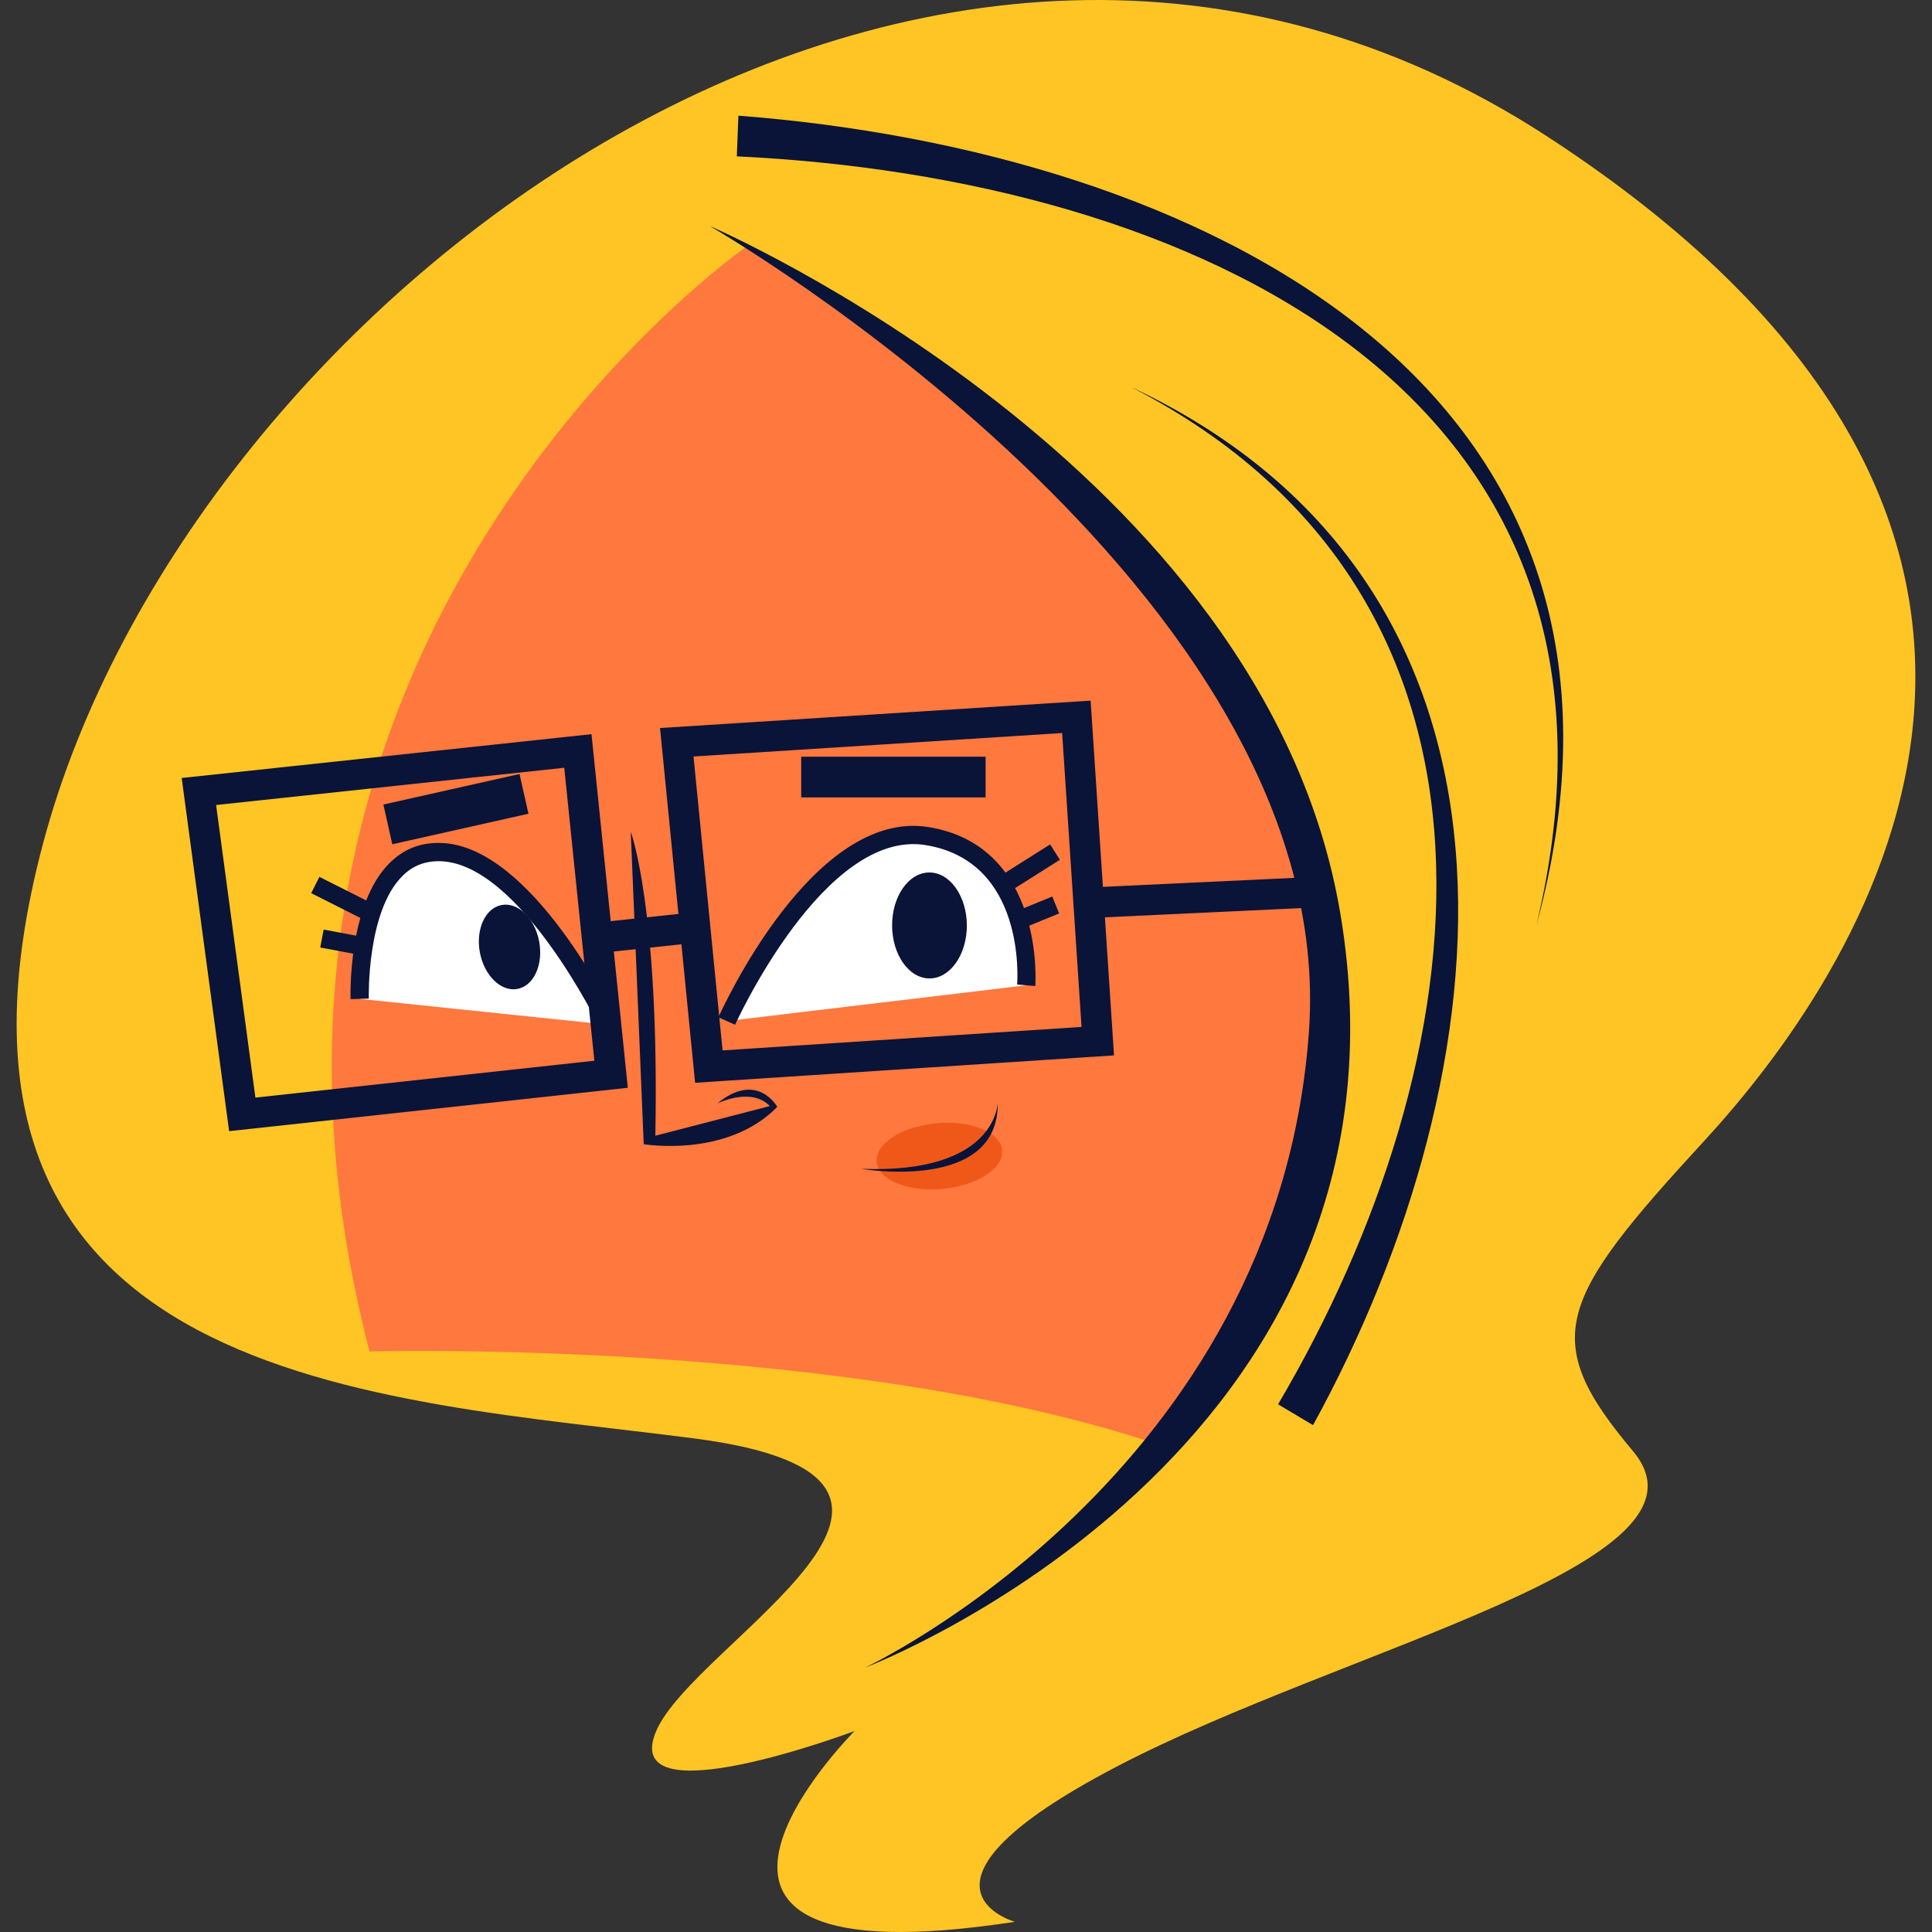 <?xml version="1.0" encoding="UTF-8"?>
<!-- Generator: Adobe Illustrator 25.2.3, SVG Export Plug-In . SVG Version: 6.00 Build 0)  -->
<svg xmlns="http://www.w3.org/2000/svg" xmlns:xlink="http://www.w3.org/1999/xlink" version="1.1" id="Capa_1" x="0px" y="0px" viewBox="0 0 512 512" style="enable-background:new 0 0 512 512;" xml:space="preserve" width="512" height="512">
<rect x="0" y="0" width="512" height="512" fill="#333333" stroke="none"/>
<g>
	<path style="fill:#FFC524;" d="M268.955,509.296c0,0-33.71-9.437,26.961-41.12c60.678-31.687,161.792-53.937,136.85-83.597   c-24.942-29.664-20.22-39.778,18.878-82.24c39.101-42.481,122.025-159.775-41.793-266.292   C246.032-70.467,49.853,79.192,11.429,223.457c-38.428,144.262,89.662,146.958,172.583,157.745   c82.917,10.798,0,53.934-10.114,77.537c-10.11,23.589,52.583,0,52.583,0S159.069,526.147,268.955,509.296z"/>
	<path style="fill:#FF783E;" d="M352.329,278.595c-3.076,44.602-20.33,79.625-40.502,105.943   c-83.188-29.979-213.896-26.391-213.896-26.391C48.504,168.463,198.167,65.105,198.167,65.105S360.42,161.292,352.329,278.595z"/>
	<g>
		<path style="opacity:0.7;fill:#EA4A0C;" d="M232.33,307.916c0.446,4.81,8.248,8.014,17.436,7.165    c9.188-0.852,16.262-5.439,15.82-10.253c-0.447-4.802-8.252-8.014-17.436-7.154C238.965,298.523,231.88,303.113,232.33,307.916z"/>
		<path style="fill:#091438;" d="M264.405,292.158c0,0-0.091,19.017-36.178,17.59C228.226,309.748,264.876,316.127,264.405,292.158z    "/>
	</g>
	<g>
		
			<rect x="260.45" y="241.101" transform="matrix(0.926 -0.378 0.378 0.926 -72.002 120.357)" style="fill:#091438;" width="20.031" height="4.836"/>
		
			<rect x="256.556" y="230.099" transform="matrix(0.845 -0.534 0.534 0.845 -82.598 179.755)" style="fill:#091438;" width="25.128" height="4.833"/>
		<path style="fill:#FFFFFF;" d="M192.6,270.585l79.358-9.47c0,0,2.798-34.81-26.262-39.542    C216.638,216.842,192.6,270.585,192.6,270.585z"/>
		<path style="fill:#091438;" d="M194.805,271.572l-4.411-1.975c1.009-2.262,25.165-55.354,55.689-50.411    c30.904,5.031,28.315,41.751,28.285,42.122l-4.821-0.386c0.106-1.329,2.25-32.65-24.24-36.963    C218.464,219.596,195.04,271.053,194.805,271.572z"/>
		<path style="fill:#091438;" d="M236.416,245.283c0.029,7.753,4.473,14.029,9.942,14.011c5.468-0.022,9.883-6.321,9.868-14.066    c-0.029-7.763-4.488-14.027-9.949-14.011C240.805,231.228,236.387,237.53,236.416,245.283z"/>
	</g>
	<g>
		
			<rect x="94.628" y="238.894" transform="matrix(0.185 -0.983 0.983 0.185 -167.466 299.92)" style="fill:#091438;" width="4.834" height="24.013"/>
		
			<rect x="95.131" y="225.964" transform="matrix(0.45 -0.893 0.893 0.45 -162.127 219.965)" style="fill:#091438;" width="4.835" height="31.332"/>
		<path style="fill:#FFFFFF;" d="M161.275,271.569l-65.956-6.858c0,0-1.244-39.672,21.566-38.893    C139.702,226.593,161.275,271.569,161.275,271.569z"/>
		<path style="fill:#091438;" d="M159.095,272.615c-0.208-0.437-21.2-43.664-42.291-44.381c-4.137-0.113-7.385,1.148-10.172,3.928    c-9.484,9.452-8.903,32.245-8.896,32.474l-4.836,0.15c-0.029-1.019-0.655-25.105,10.311-36.043    c3.738-3.725,8.266-5.556,13.757-5.34c24.002,0.815,45.579,45.231,46.486,47.12L159.095,272.615z"/>
		<path style="fill:#091438;" d="M127.181,252.452c1.167,6.136,5.633,10.452,9.964,9.622c4.334-0.823,6.895-6.467,5.732-12.612    c-1.17-6.143-5.63-10.452-9.964-9.622C128.579,240.661,126.015,246.309,127.181,252.452z"/>
	</g>
	<path style="fill:#091438;" d="M204.012,293.12l-30.341,7.861c1.127-59.998-6.514-80.56-6.514-80.56l3.435,82.798   c0,0,22.052,3.76,35.396-9.89c0,0-5.315-9.602-15.889-0.907C190.098,292.421,199.067,287.952,204.012,293.12z"/>
	<g>
		<path style="fill:#091438;" d="M60.721,299.77l-12.572-93.595l108.605-11.612l9.624,93.711L60.721,299.77z M57.271,213.336    l10.414,77.538l89.826-9.77l-7.978-77.635L57.271,213.336z"/>
		<path style="fill:#091438;" d="M184.213,286.946l-9.298-94.011l114.11-7.259l6.2,94.013L184.213,286.946z M183.788,200.477    l7.703,77.888l95.13-6.22l-5.139-77.884L183.788,200.477z"/>
		
			<rect x="158.174" y="243.26" transform="matrix(0.994 -0.106 0.106 0.994 -25.206 19.507)" style="fill:#091438;" width="26.116" height="8.089"/>
		
			<rect x="288.464" y="233.728" transform="matrix(0.999 -0.047 0.047 0.999 -10.82 15.274)" style="fill:#091438;" width="62.001" height="8.089"/>
	</g>
	
		<rect x="102.325" y="208.96" transform="matrix(0.976 -0.219 0.219 0.976 -44.029 31.677)" style="fill:#091438;" width="36.966" height="10.785"/>
	<rect x="212.326" y="200.534" style="fill:#091438;" width="48.867" height="10.787"/>
	<path style="fill:#091438;" d="M188.09,59.894c0,0,167.125,96.178,158.793,213.481c-8.333,117.303-117.589,168.54-117.589,168.54   s149.978-56.859,125.903-199.849C335.189,123.254,188.09,59.894,188.09,59.894z"/>
	<g>
		<path style="fill:#091438;" d="M338.701,372.156c53.728-91.068,70.394-213.368-38.962-269.594    c113.409,53.271,99.83,181.099,48.231,275.118L338.701,372.156z"/>
		<path style="fill:#091438;" d="M195.683,30.656c121.022,9.301,250.6,70.834,211.468,214.597    c34.145-142.175-92.747-198.161-211.885-203.818L195.683,30.656z"/>
	</g>
</g>















</svg>
